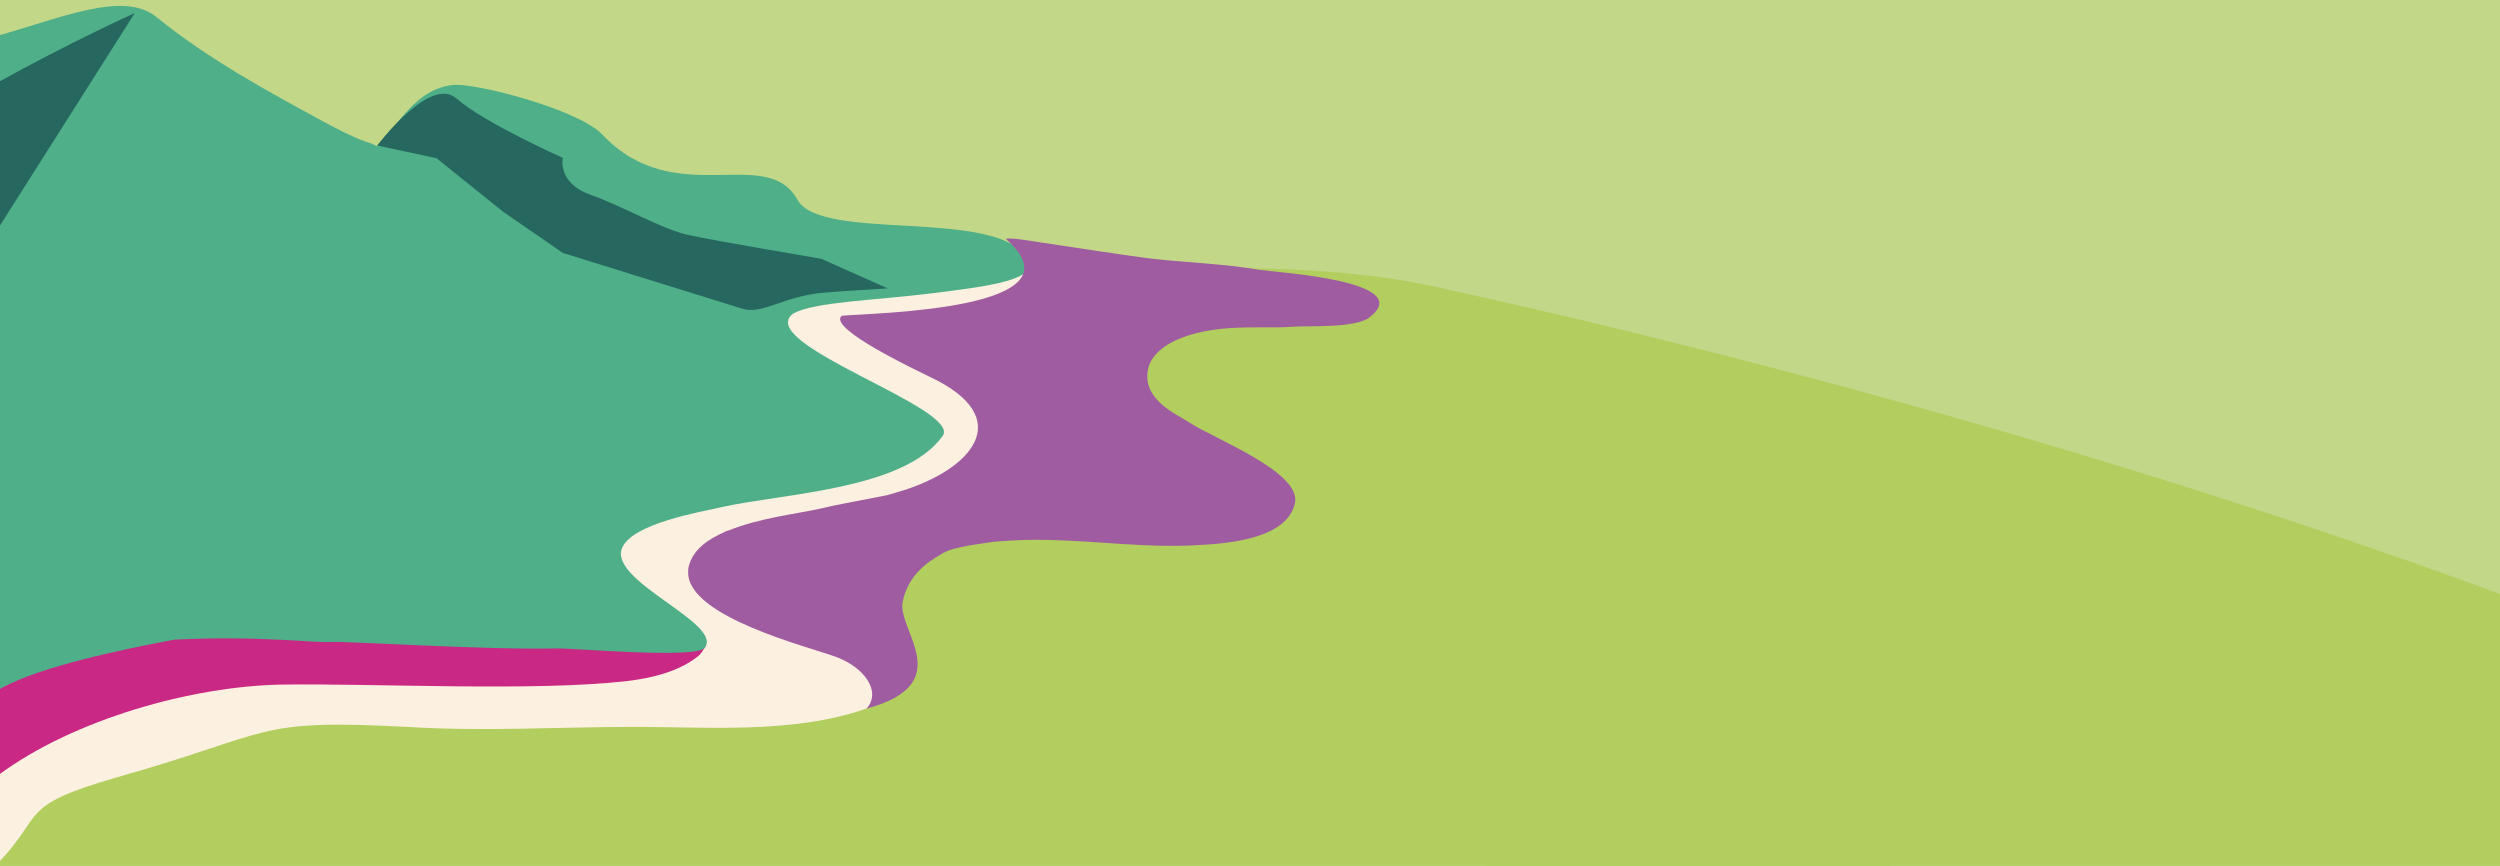 <?xml version="1.0" encoding="utf-8"?>
<!-- Generator: Adobe Illustrator 23.0.6, SVG Export Plug-In . SVG Version: 6.00 Build 0)  -->
<svg version="1.1" id="Layer_1" xmlns="http://www.w3.org/2000/svg" xmlns:xlink="http://www.w3.org/1999/xlink" x="0px" y="0px"
	 viewBox="0 0 768 266" style="enable-background:new 0 0 768 266;" xml:space="preserve">
<style type="text/css">
	.st0{fill:#C2D888;}
	.st1{fill:#B1CE5F;}
	.st2{fill:#FCF0E0;}
	.st3{fill:#CA2885;}
	.st4{fill:#4EAF89;}
	.st5{fill:#26685F;}
	.st6{fill:#A05CA0;}
	.st7{fill:none;}
</style>
<g>
	<rect x="-1.5" y="0" class="st0" width="769.5" height="266"/>
	<rect x="-0.5" y="229" class="st1" width="580.8" height="37"/>
	<path class="st1" d="M475.9,265.8c1.8-10.9,4.2-21.6,6.8-31.4c6.7-25.4,12.9-50.4,14.2-76.6c0.5-13.1,0.9-27.4-5.1-39.7
		c-19.7-40.8-120-35.3-124.7-35.6c18.2,5.5,17.5,14.4,17.5,14.4c-11.1,1.8-43,5.9-52.1,14.8c-1.6,1.6-2.4,3.4-1.6,5.4
		c2.4,8.3,45.1,23.1,39.1,32.7c-18.2,28.6-98.5-12.5-111,20.1c-2,5.2-1.1,7-6.9,8.9c-0.2,0,19.8,25.1,15.3,25.4
		c-4.2,0.4,4.7,6.6-10.2,10c-13.5,3-37.7,6.3-64.4,5.7c-32.8-0.7-66.4-0.4-83-2.5c-41.7-5-36.8,2.4-80.1,14.8
		c-29.5,8.6-30,21.6-30,21.6l-0.2,12H475.9L475.9,265.8L475.9,265.8z"/>
	<path class="st2" d="M-0.5,265c14.3-14.8,5.7-17.4,36.4-26.2c48.8-13.8,41.7-18,89-15.5c25.1,1.5,44.8,0,70.8,0
		c23.7,0,53.7,2.7,77.2-8.4c2.4-1.1,9.6-13.1,0.7-17.8c-20.8-10.7-65-20.6-38.8-26.8c5.5-1.3,87.2,7.3,113.8-43.1
		c4-7.5-44.4-23.8-39.9-29.1c8.6-9.8,63.3-14.7,63.3-15.5l-43-2.4c-55.3,15.7-99.9-11.7-155.8,2.4c-5.3,4.7-15.3,43.7-20.4,48.4
		c2.5-2.4,5.3-4.7,7.8-7.3c-12.6,11.7-25.1,22.8-40,32c-14.4,8.9-29.7,16.9-45.3,24c-25.2,11.8-51,22.7-75.8,35.2L-0.5,265z"/>
	<path class="st3" d="M216.4,199.1c0.2-0.4,0.5-0.7,0.4-0.9c-0.5-0.7-4,0.5-4.9,0.5c-0.7,0-1.6-0.2-2.4-0.2c-2-0.2-4-0.2-5.8-0.4
		c-5.3-0.4-10.6-0.7-15.8-1.1c-6.4-0.4-12.7-0.7-19.1-1.3c-6.7-0.4-13.3-0.9-20-1.3c-6.2-0.4-12.4-0.7-18.6-1.1
		c-4.9-0.4-9.8-0.5-14.7-0.9c-2.9-0.2-5.6-0.4-8.6-0.4c-0.4,0-0.7,0-1.3,0c0,0-51.7-0.2-106.1-0.4v46.5c23.4-17.3,59.7-27.3,87-27.8
		c29.5-0.4,77.7,2.2,106.3-1.1c7.5-0.9,15.7-2.9,21.5-7.5C215.1,201.1,215.6,200.4,216.4,199.1C216.4,199.3,216.4,199.1,216.4,199.1
		z"/>
	<path class="st4" d="M243.7,96.3c6.6-3.6,24.9-4,42.6-6.2c17.8-2.2,33.3-4.2,29.3-10.7c-9.5-15.7-63.2-4.9-70.6-18
		c-9.6-17.3-37.5,3.6-59.9-20c-7.3-7.8-39.1-16-45.9-15.3c-11.7,1.3-16.4,12-23.5,18.8c-3.1-1.8-2.4-0.2-14.6-6.6
		C82.9,28.4,64.4,18.5,48,5.2C37.9-3,18.7,5.6-1.2,11.1l-0.3,201.5c0.7-0.5,1.5-1,2.3-1.4c11.7-6.4,36.6-11.7,52.8-14.7
		c26.2-1.3,43.3,1.1,48.2,0.7c5.5-0.2,48.2,2.5,69,2c4.4-0.2,43.1,3.3,45.7-0.2c5.8-7.6-30.2-20.6-25.3-30.9
		c3.5-7.3,23.3-10.7,30.9-12.4c19.1-4.2,55.7-5.3,67.5-21.8C295.5,125.4,231.1,105.5,243.7,96.3z"/>
	<path class="st5" d="M-1.1,71L41.4,4c0,0-20.1,9.1-42.6,21.6L-1.1,71z"/>
	<path class="st5" d="M115.9,44.7c0,0,16.2-21.7,24.4-14.4s32.6,18.2,32.6,18.2s-1.8,7.6,8.4,11.3c10.2,3.6,22,10.6,30.2,12.4
		s40.8,7.3,40.8,7.3l20.4,9.1c0,0-15.1,0.9-19.5,1.3c-12.9,1.1-18.8,6.9-25.3,4.9l-55-17.1L154.5,65l-20.4-16.4L115.9,44.7z"/>
	<path class="st6" d="M277.3,184.9c0.9-4.6,3.3-8.4,7.1-11.5c1.6-1.3,3.5-2.4,5.3-3.5c2.4-1.3,4.7-1.6,7.3-2.2
		c2.9-0.5,5.6-0.9,8.6-1.3c5.8-0.5,11.7-0.7,17.7-0.5c14.6,0.4,29.3,2.4,43.9,1.6c11.1-0.5,28.2-2.2,30.6-12.9
		c2.2-9.6-25.3-20-32.4-24.8c-3.8-2.5-13.8-6.6-12.9-15.3c0.7-7.3,10-12.6,25.1-13.7c8.4-0.5,14,0,18.9-0.4
		c5.6-0.4,19.8,0.5,24.2-2.9c14.7-11.3-28.8-13.8-33.7-14.6c-10.6-1.8-21.5-2.2-32-3.3c-6.7-0.7-27.5-4-41.1-6
		c-2.5-0.4-4.9-0.4-4.9-0.2c25,21.8-40.4,22.7-50.4,23.6c-4.7,3.8,23.7,17.1,27.1,18.8c26.9,12.7,12.7,28.4-8.7,35
		c-1.5,0.4-2.9,0.9-4.4,1.3c-7.3,1.5-14.7,2.7-21.8,4.4c-6,1.3-17.7,2.7-26.8,6.4c-0.5,0.2-0.9,0.2-1.3,0.4h0.2
		c-5.6,2.4-10,5.6-11.3,10.6c-0.2,0.7-0.2,1.3-0.2,2c0,13.7,37.1,22.8,45.7,26c8.6,3.3,13.7,10.6,9.1,15.8
		C294.5,210,275.5,193.6,277.3,184.9z"/>
	<polygon class="st7" points="597,543.7 68.5,543.7 -185.2,543.7 -185.2,-68.9 597,-68.9 	"/>
	<path class="st1" d="M443.7,88.8c0,0,159.8,33.1,323,93.2c1.2,0.4,1.3,0.5,1.3,0.5V266H456.3L443.7,88.8z"/>
</g>
</svg>
